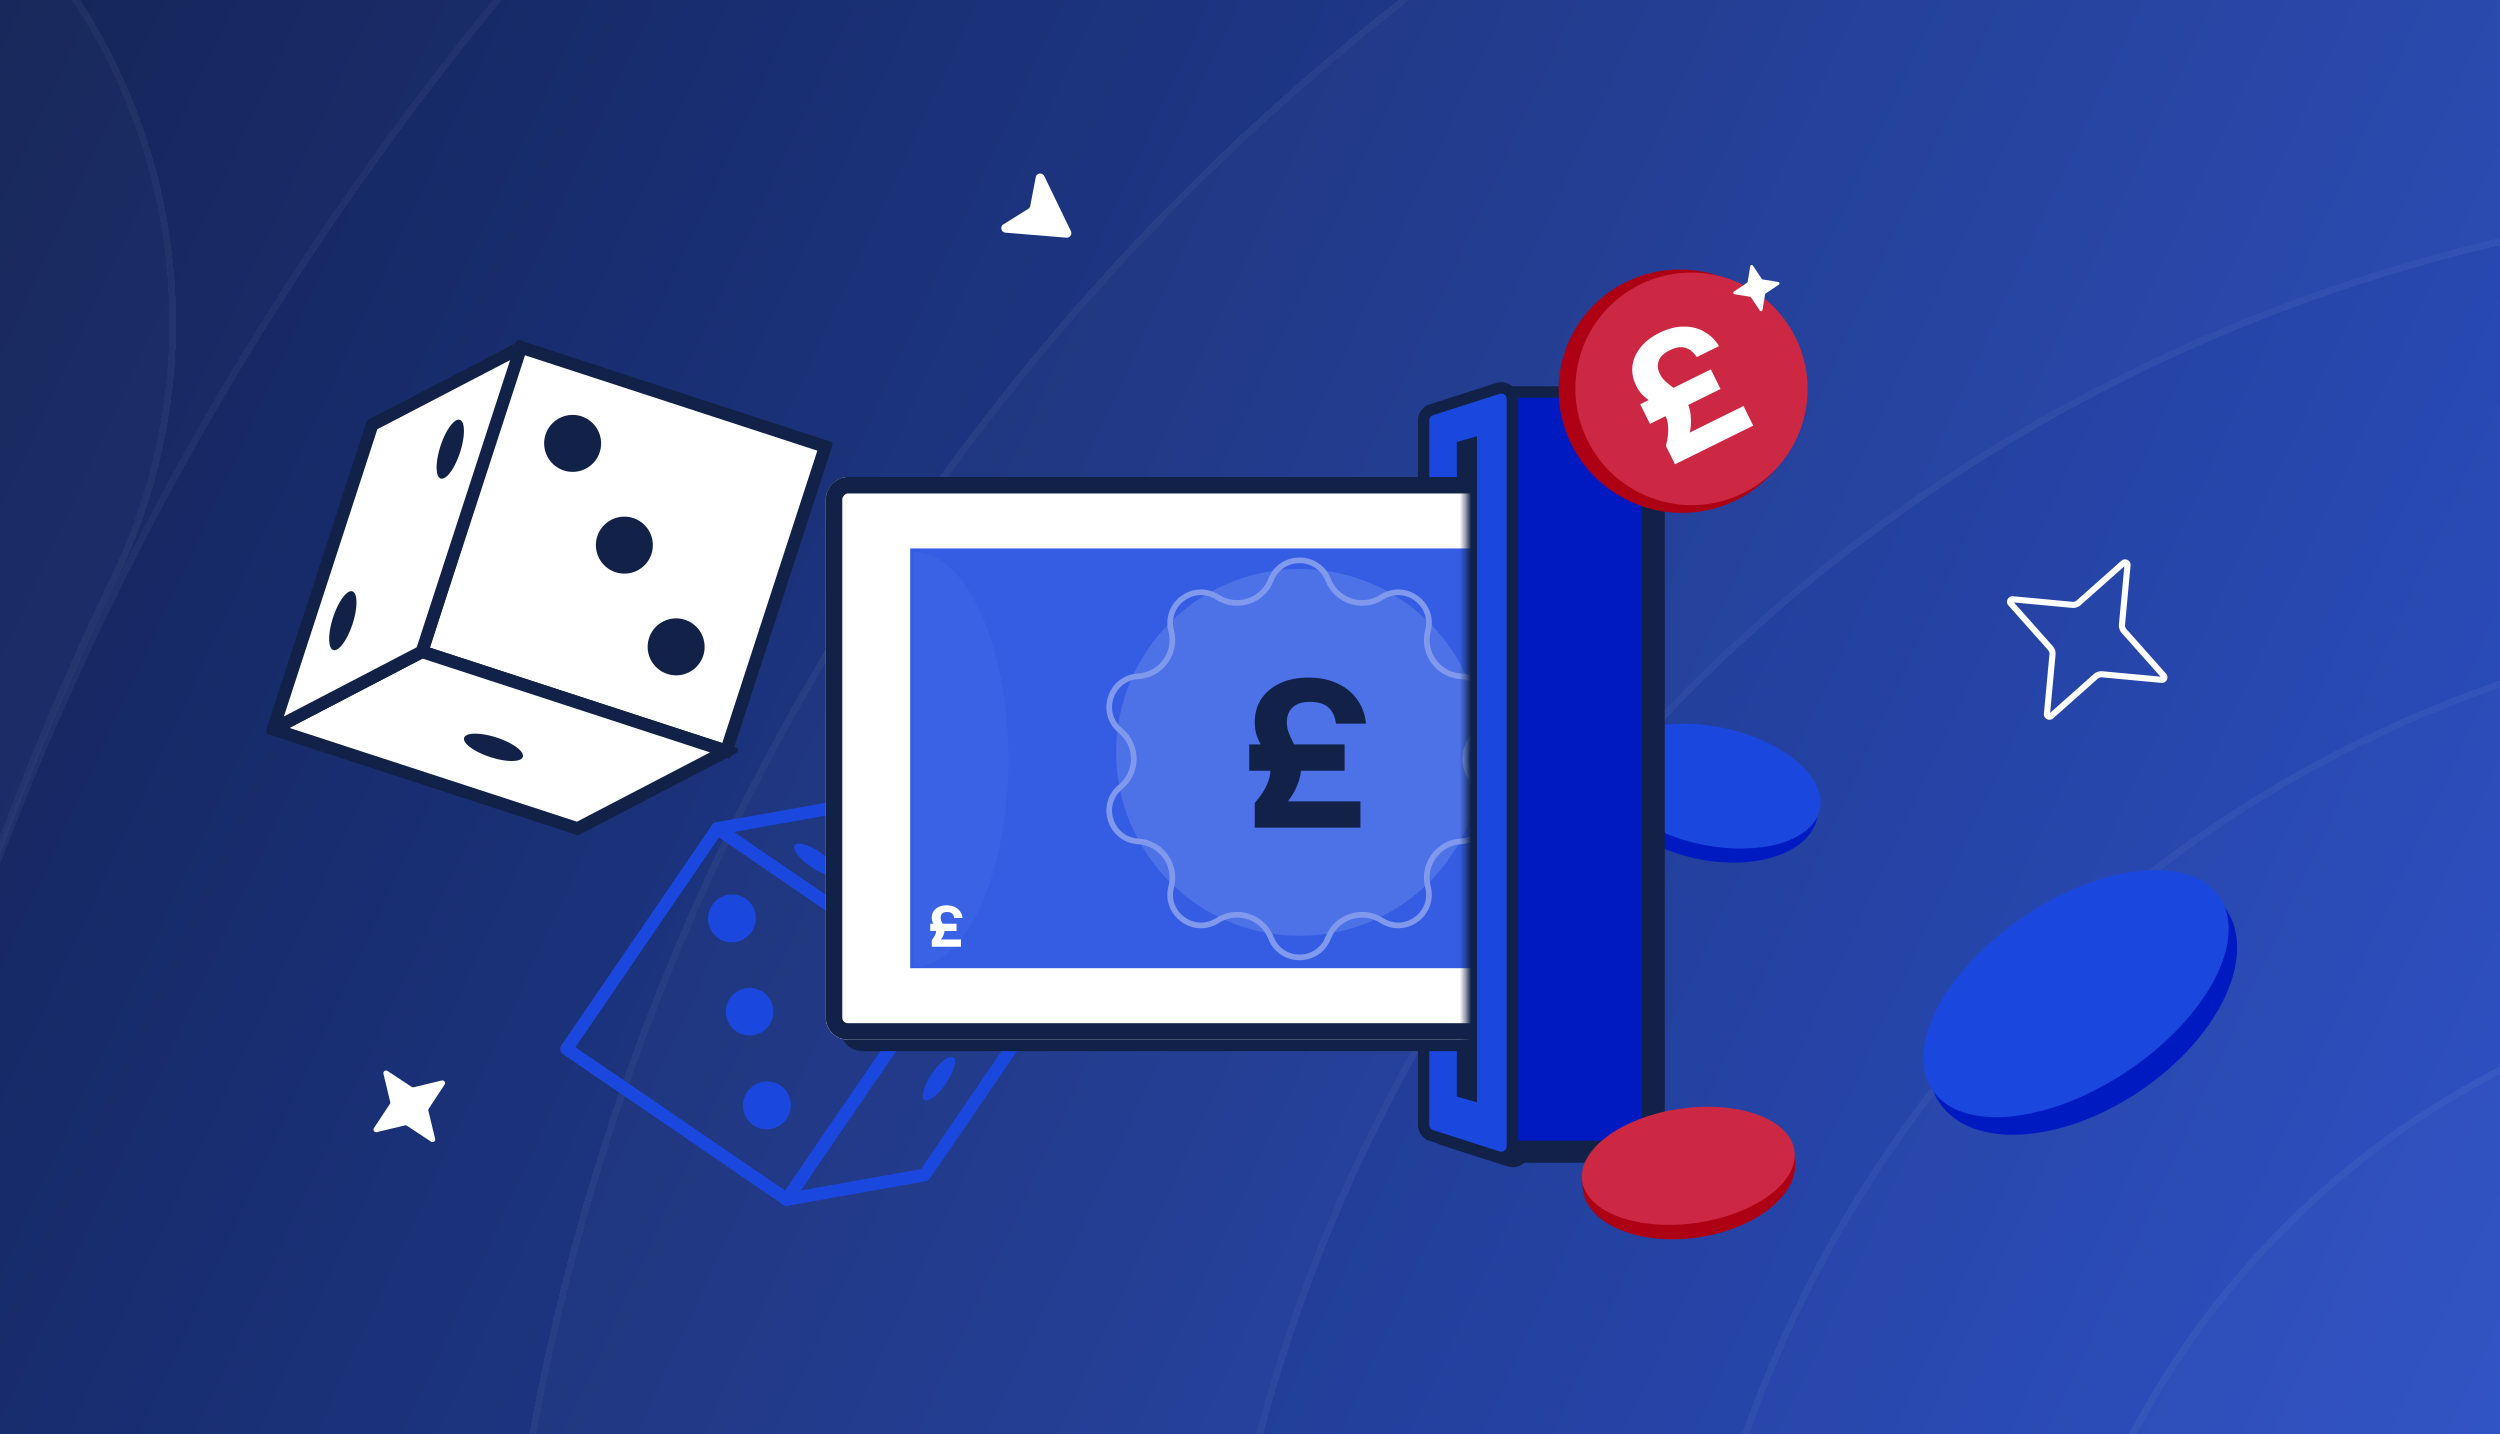 <svg width="441" height="253" fill="none" xmlns="http://www.w3.org/2000/svg"><g clip-path="url(#a)"><path fill="url(#b)" d="M0 0H441V253H0z"/><g opacity=".1" shape-rendering="crispEdges"><g style="mix-blend-mode:overlay" filter="url(#c)"><ellipse cx="213.918" cy="211.309" rx="213.918" ry="211.309" transform="scale(1 -1) rotate(46.358 985.363 281.657)" fill="#fff" fill-opacity=".1"/><path d="M651.077 170.789c-84.209-80.31-218.391-76.313-299.705 8.948s-78.949 219.482 5.26 299.792c84.208 80.31 218.391 76.313 299.704-8.948 81.314-85.261 78.949-219.482-5.259-299.792z" stroke="#fff" stroke-opacity=".4" stroke-width="1.2"/></g><g style="mix-blend-mode:overlay" filter="url(#d)"><path d="M610.17 217.463c-60.473-57.673-156.249-55.403-213.922 5.069-57.673 60.473-55.403 156.249 5.07 213.922s156.249 55.403 213.921-5.07c57.673-60.473 55.403-156.248-5.069-213.921z" fill="#fff" fill-opacity=".15"/><path d="M609.756 217.897c-60.233-57.444-155.629-55.183-213.074 5.049-57.444 60.233-55.183 155.63 5.05 213.074 60.233 57.444 155.629 55.183 213.073-5.05 57.444-60.233 55.184-155.629-5.049-213.073z" stroke="#fff" stroke-opacity=".4" stroke-width="1.2"/></g><g style="mix-blend-mode:overlay" filter="url(#e)"><path fill-rule="evenodd" clip-rule="evenodd" d="M474.953 866.681C90.754 851.513-148.642 441.012 16.705 98.154 41.697 46.332 19.947-15.94-31.875-40.934-83.699-65.928-145.97-44.18-170.962 7.643-399.812 482.18-71.186 1053.63 466.74 1074.87c350.029 24.15 709.05-228.758 771.49-636.859-1.58-47.443-35.65-89.232-84.23-98.691-56.47-10.998-111.16 25.869-122.16 82.343-50.623 260.009-272.952 456.227-556.887 445.018z" fill="#fff" fill-opacity=".15"/><path d="M466.763 1074.27h.018c349.711 24.13 708.429-228.543 770.849-636.295-1.6-47.146-35.46-88.666-83.74-98.066-56.15-10.934-110.53 25.72-121.46 81.869-50.677 260.279-273.25 456.724-557.501 445.502C90.289 852.095-149.366 441.132 16.165 97.894 41.013 46.37 19.388-15.544-32.136-40.394-83.66-65.244-145.572-43.62-170.42 7.904-399.089 482.063-70.719 1053.05 466.763 1074.27z" stroke="#fff" stroke-opacity=".4" stroke-width="1.2"/></g><g style="mix-blend-mode:overlay" filter="url(#f)"><path fill-rule="evenodd" clip-rule="evenodd" d="M667.206-178.409c289.942 95.755 450.254 414.867 333.554 709.594-21.176 53.494 5.02 114.031 58.51 135.213 53.5 21.183 114.03-5.011 135.21-58.505 162.42-410.208-62.43-852.203-461.943-984.145C359-515.154-193.15-271.067-241.528 279.78c7.069 44.885 43.164 81.486 90.506 87.171 57.124 6.861 108.992-33.887 115.85-91.011C5.498-62.811 349.59-283.303 667.206-178.409z" fill="#fff" fill-opacity=".1"/><path d="M732.349-375.682l-.011-.003-.01-.004C359.14-514.461-192.541-270.602-240.923 279.76c7.055 44.593 42.93 80.946 89.973 86.596 56.794 6.82 108.364-33.692 115.183-90.488C4.947-63.251 349.41-283.994 667.394-178.978c290.258 95.859 450.756 415.325 333.926 710.384-21.056 53.186 4.99 113.374 58.17 134.435 53.19 21.06 113.38-4.983 134.43-58.169 162.29-409.874-62.37-851.516-461.571-983.354z" stroke="#fff" stroke-opacity=".4" stroke-width="1.2"/></g><g style="mix-blend-mode:overlay" filter="url(#g)"><path fill-rule="evenodd" clip-rule="evenodd" d="M628.606 595.081c-160.43 80.057-364.766-12.611-411.278-194.378-8.608-33.64-42.944-53.974-76.691-45.417-33.747 8.556-54.126 42.763-45.518 76.402 65.691 256.716 354.713 392.66 589.316 276.145 214.18-100.85 305.827-376.23 178.826-587.772-17.888-29.795-56.614-39.513-86.497-21.705-29.883 17.807-39.607 56.396-21.719 86.191 87.876 146.373 23.834 340.112-125.033 409.854l-.707.331-.699.349z" fill="#fff" fill-opacity=".1"/><path d="M684.168 707.295l.011-.005C898.047 606.587 989.56 331.598 862.746 120.37c-17.717-29.511-56.075-39.137-85.674-21.499-29.599 17.638-39.229 55.858-21.513 85.367 88.064 146.686 23.889 340.817-125.293 410.706l-.693.325-.014.006-.685.342C468.093 675.85 263.351 582.98 216.746 400.852c-8.525-33.318-42.534-53.46-75.961-44.985-33.427 8.476-53.61 42.356-45.085 75.672C161.3 687.897 449.917 823.636 684.168 707.295z" stroke="#fff" stroke-opacity=".4" stroke-width="1.2"/></g><g style="mix-blend-mode:overlay" filter="url(#h)"><path fill-rule="evenodd" clip-rule="evenodd" d="M489.057 39.457c137.995-9.355 278.048 99.481 300.779 234.245 5.771 34.217 38.312 57.339 72.681 51.644s57.552-38.049 51.781-72.266c-33.681-199.679-232.34-352.619-434-338.948-307.27 20.83-491.818 340.303-347.777 612.905 16.231 30.719 54.39 42.561 85.23 26.45 30.84-16.111 42.682-54.074 26.45-84.793-100.537-190.27 26.266-414.418 244.856-429.237z" fill="#fff" fill-opacity=".15"/><path d="M489.016 38.858c138.296-9.375 278.628 99.669 301.411 234.744 5.716 33.889 37.947 56.793 71.992 51.152 34.044-5.641 57.003-37.687 51.287-71.575C880.078 53.813 681.699-98.92 480.339-85.269 173.487-64.467-10.779 254.552 133.051 526.757c16.077 30.426 53.874 42.157 84.422 26.199 30.546-15.958 42.273-53.558 26.198-83.982C142.925 278.309 270.006 53.705 489.016 38.858z" stroke="#fff" stroke-opacity=".4" stroke-width="1.2"/></g></g><ellipse cx="19.415" cy="11.503" rx="19.415" ry="11.503" transform="scale(-1 1) rotate(-12.105 465.811 1589.511)" fill="#001AC2"/><ellipse cx="302.04" cy="138.677" rx="19.42" ry="10.449" transform="rotate(12.274 302.04 138.677)" fill="#1A48DF"/><path fill-rule="evenodd" clip-rule="evenodd" d="M374.282 111.676a2.07 2.07 0 01-.504-1.554v-.003l.954-10.225-7.687 6.832a2.07 2.07 0 01-1.554.504l-.003-.001-10.225-.953 6.832 7.687c.368.423.559.983.504 1.554v.003l-.954 10.225 7.687-6.832a2.07 2.07 0 011.554-.504h.003l10.225.954-6.832-7.687zm6.987 8.786l-10.485-.978a.988.988 0 00-.742.243l-7.872 6.995c-.66.586-1.703.066-1.624-.823l.978-10.484a.986.986 0 00-.243-.742l-6.995-7.872c-.586-.66-.066-1.703.822-1.625l10.485.979a.986.986 0 00.742-.243l7.872-6.995c.66-.586 1.703-.066 1.624.822l-.978 10.485a.988.988 0 00.243.742l6.995 7.871c.586.661.066 1.704-.822 1.625z" fill="#fff"/><path d="M188.121 41.925l-10.751-.883c-.773-.064-1.019-1.067-.358-1.477l4.365-2.72a.809.809 0 00.362-.529l.966-5.051c.14-.758 1.175-.892 1.507-.199l4.696 9.711a.803.803 0 01-.787 1.148zM72.98 191.788l4.948-1.191c.415-.1.741.359.505.72l-2.802 4.247a.478.478 0 00-.065.372l1.19 4.947c.1.414-.36.741-.72.505l-4.247-2.802a.478.478 0 00-.371-.066l-4.948 1.191a.473.473 0 01-.505-.72l2.803-4.247a.478.478 0 00.065-.372l-1.19-4.947a.473.473 0 01.72-.505l4.246 2.802a.478.478 0 00.372.066z" fill="#fff"/><g clip-path="url(#i)"><path d="M74.434 114.955l17.464-53.692 53.695 17.516-17.464 53.692-53.695-17.516z" fill="#fff"/><path d="M128.521 133.259l17.848-54.872-54.875-17.901-17.848 54.872 54.875 17.901zm16.291-54.08l-17.085 52.522-52.524-17.136 17.085-52.521 52.524 17.135z" fill="#112148" stroke="#112148" stroke-linejoin="round"/><path d="M128.129 132.476l-26.259 13.675-53.695-17.522 26.255-13.671 53.699 17.518z" fill="#fff"/><path d="M129.718 132.35l-55.343-18.058-26.63 13.867-.298.886 54.481 17.776 27.79-14.471zm-55.235-16.718l52.05 16.983-24.718 12.87-52.05-16.982 24.718-12.871z" fill="#112148" stroke="#112148" stroke-linejoin="round"/><path d="M48.177 128.628l17.47-53.692 26.254-13.67-17.47 53.692-26.254 13.67z" fill="#fff"/><path d="M74.941 115.394l17.377-54.269-.721-.356-26.465 13.734-17.513 53.84 1.135.688 26.187-13.637zm15.898-52.88l-16.92 52.016-24.69 12.856 16.92-52.014 24.69-12.857z" fill="#112148" stroke="#112148" stroke-linejoin="round"/><path d="M86.492 133.552c2.858.932 5.425.919 5.736-.032.311-.951-1.759-2.481-4.616-3.413-2.858-.932-5.425-.918-5.736.033-.311.951 1.758 2.481 4.616 3.412zM58.75 108.929c-.928 2.858-.913 5.426.038 5.738.951.311 2.479-1.757 3.408-4.615.929-2.857.913-5.425-.038-5.737-.95-.312-2.479 1.757-3.407 4.614zM77.706 78.675c-.93 2.858-.913 5.425.037 5.737.951.312 2.48-1.757 3.408-4.614.929-2.858.913-5.426-.038-5.738-.95-.311-2.478 1.757-3.407 4.615zM105.363 94.604a5.03 5.03 0 003.224 6.334 5.019 5.019 0 006.33-3.219 5.03 5.03 0 00-3.224-6.334 5.02 5.02 0 00-6.33 3.219zM96.236 76.656a5.03 5.03 0 003.224 6.335 5.02 5.02 0 006.33-3.22 5.03 5.03 0 00-3.224-6.334 5.02 5.02 0 00-6.33 3.22zM114.494 112.548a5.031 5.031 0 003.224 6.335 5.02 5.02 0 006.33-3.219 5.031 5.031 0 00-3.224-6.335 5.02 5.02 0 00-6.33 3.219z" fill="#112148"/><path d="M165.778 172.231a.625.625 0 01.119.832l-26.594 38.88a.62.62 0 01-.859.163l-38.845-26.57a.613.613 0 01-.161-.858l26.594-38.88a.62.62 0 01.859-.163l38.848 26.565.043.035-.004-.004zm-27.149 38.492l25.894-37.853-37.823-25.865-25.894 37.854 37.823 25.864z" fill="#1A48DF" stroke="#1A48DF" stroke-linejoin="round"/><path d="M190.084 167.902a.63.63 0 01.119.832l-26.599 38.876a.622.622 0 01-.405.261l-24.305 4.329a.628.628 0 01-.63-.274.628.628 0 01.009-.687l26.595-38.88a.626.626 0 01.404-.261l24.306-4.329a.627.627 0 01.501.129l.005.004zm-27.352 38.79l25.615-37.443-22.604 4.024-25.614 37.442 22.603-4.023z" fill="#1A48DF" stroke="#1A48DF" stroke-linejoin="round"/><path d="M190.085 167.902a.618.618 0 01.211.612.633.633 0 01-.496.482l-24.31 4.325a.606.606 0 01-.455-.099l-38.848-26.564a.62.62 0 01-.254-.638.635.635 0 01.497-.482l24.31-4.325c.16-.03.322.006.454.098l38.845 26.57.038.031.008-.01zm-24.561 4.153l22.569-4.019-37.388-25.566-22.57 4.019 37.389 25.566z" fill="#1A48DF" stroke="#1A48DF" stroke-linejoin="round"/><path d="M166.866 191.119c-1.417 2.071-3.124 3.363-3.809 2.892-.686-.471-.099-2.532 1.314-4.598 1.418-2.072 3.125-3.363 3.81-2.893.69.475.098 2.532-1.315 4.599zM172.685 160.754c2.069 1.416 3.359 3.122 2.888 3.808-.476.691-2.532.101-4.597-1.311-2.069-1.415-3.359-3.122-2.888-3.808.472-.685 2.532-.1 4.597 1.311zM144.777 150.416c2.069 1.416 3.359 3.122 2.888 3.808-.475.69-2.532.1-4.596-1.311-2.07-1.416-3.36-3.122-2.888-3.808.475-.691 2.531-.101 4.596 1.311zM134.591 175.004a4.184 4.184 0 011.087 5.822 4.186 4.186 0 11-6.909-4.729 4.185 4.185 0 015.822-1.093zM131.787 158.72a4.189 4.189 0 00-5.893.603 4.188 4.188 0 106.491 5.291 4.19 4.19 0 00-.598-5.894zM137.768 191.559a4.19 4.19 0 00-5.849.938 4.188 4.188 0 106.782 4.912 4.188 4.188 0 00-.933-5.85z" fill="#1A48DF"/></g><path d="M253.193 199.172a2 2 0 001.393 1.905l11.682 3.725a2 2 0 002.607-1.875v1.177h23.293a.5.5 0 00.5-.5V71.551a.5.5 0 00-.5-.5h-23.293v1.246a2 2 0 00-2.607-1.875l-11.682 3.725a2 2 0 00-1.392 1.905l-.001 123.12z" fill="#112148" stroke="#112148" stroke-width="2"/><path d="M252.513 200.301a2 2 0 01-1.388-1.904V74.184a2 2 0 011.388-1.904l11.682-3.756a2 2 0 012.612 1.904v131.726a2 2 0 01-2.612 1.904l-11.682-3.757z" fill="#1A48DF" stroke="#112148" stroke-width="2"/><path d="M256.982 193.452V77.959l3.555-1v117.493l-3.555-1z" fill="#112148"/><path d="M266.807 202.197V69.144H290.1a.5.5 0 01.5.5v132.053a.5.5 0 01-.5.5h-23.293z" fill="#001AC2" stroke="#112148" stroke-width="2"/><mask id="j" style="mask-type:alpha" maskUnits="userSpaceOnUse" x="142" y="81" width="117" height="109"><path transform="rotate(-90 142.896 189.632)" fill="#D9D9D9" d="M142.896 189.632H251.151V305.3H142.896z"/></mask><g mask="url(#j)"><rect width="230.324" height="99.259" rx="3.877" transform="matrix(-1 0 0 1 378.579 86.16)" fill="#112148"/><rect width="230.324" height="99.259" rx="3.877" transform="matrix(-1 0 0 1 375.996 84.137)" fill="#fff"/><path transform="matrix(-1 0 0 1 367.409 96.745)" fill="#345DE3" d="M0 0H206.851V74.044H0z"/><rect x="-1.454" y="1.454" width="227.416" height="96.351" rx="2.423" transform="matrix(-1 0 0 1 373.088 84.137)" stroke="#112148" stroke-width="2.908"/><circle cx="229.246" cy="132.722" r="32.358" fill="#4D71E7"/><path opacity=".27" d="M177.889 133.948c0-20.235-7.51-36.639-16.775-36.639v73.277c9.265 0 16.775-16.403 16.775-36.638z" fill="#4D71E7"/><path d="M221.341 146v-4.351c1.039-1.233 1.753-2.308 2.139-3.227.411-.919.617-1.752.617-2.502 0-.749-.145-1.438-.435-2.067a17.35 17.35 0 00-.943-1.885 18.03 18.03 0 01-.979-2.067c-.266-.725-.399-1.559-.399-2.502 0-1.547.375-2.9 1.124-4.06.774-1.185 1.873-2.115 3.3-2.792 1.426-.677 3.106-1.016 5.039-1.016 1.983 0 3.699.351 5.149 1.052 1.475.677 2.635 1.632 3.481 2.864.87 1.209 1.378 2.611 1.523 4.206h-5.294c-.169-1.281-.616-2.236-1.341-2.864-.726-.653-1.801-.979-3.227-.979-1.378 0-2.406.326-3.082.979-.677.653-1.016 1.511-1.016 2.574a5.4 5.4 0 00.363 1.958c.266.629.556 1.269.87 1.922.339.628.629 1.293.87 1.994.266.701.399 1.462.399 2.284 0 .967-.254 2.043-.761 3.227-.484 1.185-1.39 2.526-2.72 4.025l-.652-1.414h14.612V146h-18.637zm-.979-10.044v-4.641h16.824v4.641h-16.824z" fill="#112148"/><path d="M164.37 167v-1.2c.287-.34.483-.637.59-.89.113-.253.17-.483.17-.69 0-.207-.04-.397-.12-.57a4.669 4.669 0 00-.26-.52c-.1-.18-.19-.37-.27-.57-.073-.2-.11-.43-.11-.69 0-.427.103-.8.31-1.12.213-.327.517-.583.91-.77.393-.187.857-.28 1.39-.28.547 0 1.02.097 1.42.29.407.187.727.45.96.79.24.333.38.72.42 1.16h-1.46c-.047-.353-.17-.617-.37-.79-.2-.18-.497-.27-.89-.27-.38 0-.663.09-.85.27-.187.18-.28.417-.28.71 0 .187.033.367.1.54.073.173.153.35.24.53.093.173.173.357.24.55.073.193.11.403.11.63 0 .267-.07.563-.21.89-.133.327-.383.697-.75 1.11l-.18-.39h4.03V167h-5.14zm-.27-2.77v-1.28h4.64v1.28h-4.64z" fill="#fff"/><path d="M224.198 102.283c1.799-4.588 8.292-4.588 10.091 0 1.476 3.766 6.026 5.244 9.434 3.065 4.152-2.654 9.404 1.162 8.163 5.931-1.019 3.915 1.793 7.785 5.83 8.025 4.92.293 6.926 6.468 3.118 9.597-3.125 2.568-3.125 7.351 0 9.919 3.808 3.129 1.802 9.303-3.118 9.597-4.037.24-6.849 4.11-5.83 8.024 1.241 4.769-4.011 8.586-8.163 5.931-3.408-2.178-7.958-.7-9.434 3.066-1.799 4.587-8.292 4.587-10.091 0-1.476-3.766-6.025-5.244-9.433-3.066-4.152 2.655-9.405-1.162-8.164-5.931 1.019-3.914-1.792-7.784-5.83-8.024-4.919-.294-6.925-6.468-3.118-9.597 3.125-2.568 3.125-7.351 0-9.919-3.807-3.129-1.801-9.304 3.118-9.597 4.038-.24 6.849-4.11 5.83-8.025-1.241-4.769 4.012-8.585 8.164-5.931 3.408 2.179 7.957.701 9.433-3.065z" stroke="#8099ED"/></g><ellipse cx="296.516" cy="69.005" rx="21.41" ry="21.627" transform="rotate(120 296.516 69.005)" fill="#AE0015"/><path d="M307.47 86.994c-10.135 5.009-22.422.832-27.443-9.328-5.022-10.161-.876-22.458 9.258-27.467 10.135-5.009 22.422-.832 27.443 9.329 5.022 10.16.877 22.458-9.258 27.466z" fill="#CD2843"/><path d="M295.472 81.897l-1.602-3.242c.315-1.299.446-2.361.394-3.187-.034-.835-.189-1.531-.465-2.09a4.075 4.075 0 00-1.083-1.38 14.227 14.227 0 00-1.392-1.06 14.943 14.943 0 01-1.485-1.183c-.464-.443-.87-1.016-1.217-1.718-.57-1.153-.791-2.299-.664-3.437.136-1.165.608-2.261 1.414-3.287.806-1.026 1.924-1.893 3.355-2.6 1.467-.725 2.866-1.091 4.198-1.1 1.34-.034 2.55.253 3.63.862 1.09.582 1.981 1.441 2.676 2.577l-3.917 1.936c-.597-.893-1.28-1.44-2.048-1.644-.777-.22-1.693-.07-2.748.451-1.02.504-1.66 1.123-1.92 1.857-.261.733-.195 1.497.196 2.29.25.504.579.946.99 1.326.428.37.879.742 1.351 1.113.482.345.942.734 1.379 1.168.455.425.833.944 1.136 1.556.356.72.565 1.615.625 2.683.079 1.06-.098 2.39-.53 3.994l-1.004-.815 10.813-5.344 1.709 3.458-13.791 6.816zm-4.423-7.126l-1.709-3.458 12.449-6.153 1.71 3.458-12.45 6.153z" fill="#fff"/><ellipse cx="18.902" cy="11.199" rx="18.902" ry="11.199" transform="scale(-1 1) rotate(8.3 -1490.148 -2073.975)" fill="#AE0015"/><ellipse cx="297.818" cy="205.646" rx="18.907" ry="10.172" transform="rotate(-8.131 297.818 205.646)" fill="#CD2843"/><ellipse cx="30.504" cy="18.073" rx="30.504" ry="18.073" transform="scale(-1 1) rotate(34.043 -428.766 -552.11)" fill="#001AC2"/><ellipse cx="366.196" cy="175.271" rx="30.512" ry="16.416" transform="rotate(-33.875 366.196 175.271)" fill="#1A48DF"/><path d="M310.935 49.29l2.749.452c.231.038.298.339.102.47l-2.317 1.547a.258.258 0 00-.112.174l-.452 2.75a.26.26 0 01-.471.101l-1.546-2.317a.262.262 0 00-.174-.112l-2.749-.452a.259.259 0 01-.102-.47l2.317-1.548a.259.259 0 00.112-.173l.452-2.75a.26.26 0 01.471-.101l1.547 2.317c.038.059.101.1.173.112z" fill="#fff"/></g><defs><filter id="c" x="287.298" y="100.479" width="441.112" height="441.36" filterUnits="userSpaceOnUse" color-interpolation-filters="sRGB"><feFlood flood-opacity="0" result="BackgroundImageFix"/><feColorMatrix in="SourceAlpha" values="0 0 0 0 0 0 0 0 0 0 0 0 0 0 0 0 0 0 127 0" result="hardAlpha"/><feOffset dx="4" dy="-4"/><feGaussianBlur stdDeviation="4"/><feComposite in2="hardAlpha" operator="out"/><feColorMatrix values="0 0 0 0 0.027 0 0 0 0 0.051 0 0 0 0 0.122 0 0 0 0.5 0"/><feBlend in2="BackgroundImageFix" result="effect1_dropShadow_1986_38028"/><feBlend in="SourceGraphic" in2="effect1_dropShadow_1986_38028" result="shape"/></filter><filter id="d" x="350.436" y="163.65" width="318.616" height="318.616" filterUnits="userSpaceOnUse" color-interpolation-filters="sRGB"><feFlood flood-opacity="0" result="BackgroundImageFix"/><feColorMatrix in="SourceAlpha" values="0 0 0 0 0 0 0 0 0 0 0 0 0 0 0 0 0 0 127 0" result="hardAlpha"/><feOffset dx="4" dy="-4"/><feGaussianBlur stdDeviation="4"/><feComposite in2="hardAlpha" operator="out"/><feColorMatrix values="0 0 0 0 0.027 0 0 0 0 0.051 0 0 0 0 0.122 0 0 0 0.5 0"/><feBlend in2="BackgroundImageFix" result="effect1_dropShadow_1986_38028"/><feBlend in="SourceGraphic" in2="effect1_dropShadow_1986_38028" result="shape"/></filter><filter id="e" x="-248.765" y="-55.301" width="1499" height="1143.76" filterUnits="userSpaceOnUse" color-interpolation-filters="sRGB"><feFlood flood-opacity="0" result="BackgroundImageFix"/><feColorMatrix in="SourceAlpha" values="0 0 0 0 0 0 0 0 0 0 0 0 0 0 0 0 0 0 127 0" result="hardAlpha"/><feOffset dx="4" dy="4"/><feGaussianBlur stdDeviation="4"/><feComposite in2="hardAlpha" operator="out"/><feColorMatrix values="0 0 0 0 0.027 0 0 0 0 0.051 0 0 0 0 0.122 0 0 0 0.4 0"/><feBlend in2="BackgroundImageFix" result="effect1_dropShadow_1986_38028"/><feBlend in="SourceGraphic" in2="effect1_dropShadow_1986_38028" result="shape"/></filter><filter id="f" x="-245.528" y="-418.502" width="1505.25" height="1104.25" filterUnits="userSpaceOnUse" color-interpolation-filters="sRGB"><feFlood flood-opacity="0" result="BackgroundImageFix"/><feColorMatrix in="SourceAlpha" values="0 0 0 0 0 0 0 0 0 0 0 0 0 0 0 0 0 0 127 0" result="hardAlpha"/><feOffset dx="4" dy="4"/><feGaussianBlur stdDeviation="4"/><feComposite in2="hardAlpha" operator="out"/><feColorMatrix values="0 0 0 0 0.027 0 0 0 0 0.051 0 0 0 0 0.122 0 0 0 0.4 0"/><feBlend in2="BackgroundImageFix" result="effect1_dropShadow_1986_38028"/><feBlend in="SourceGraphic" in2="effect1_dropShadow_1986_38028" result="shape"/></filter><filter id="g" x="89.147" y="77.445" width="844.054" height="676.503" filterUnits="userSpaceOnUse" color-interpolation-filters="sRGB"><feFlood flood-opacity="0" result="BackgroundImageFix"/><feColorMatrix in="SourceAlpha" values="0 0 0 0 0 0 0 0 0 0 0 0 0 0 0 0 0 0 127 0" result="hardAlpha"/><feOffset dx="4" dy="-4"/><feGaussianBlur stdDeviation="4"/><feComposite in2="hardAlpha" operator="out"/><feColorMatrix values="0 0 0 0 0.027 0 0 0 0 0.051 0 0 0 0 0.122 0 0 0 0.15 0"/><feBlend in2="BackgroundImageFix" result="effect1_dropShadow_1986_38028"/><feBlend in="SourceGraphic" in2="effect1_dropShadow_1986_38028" result="shape"/></filter><filter id="h" x="78.737" y="-98.718" width="848.442" height="663.403" filterUnits="userSpaceOnUse" color-interpolation-filters="sRGB"><feFlood flood-opacity="0" result="BackgroundImageFix"/><feColorMatrix in="SourceAlpha" values="0 0 0 0 0 0 0 0 0 0 0 0 0 0 0 0 0 0 127 0" result="hardAlpha"/><feOffset dx="4" dy="-4"/><feGaussianBlur stdDeviation="4"/><feComposite in2="hardAlpha" operator="out"/><feColorMatrix values="0 0 0 0 0.027 0 0 0 0 0.051 0 0 0 0 0.122 0 0 0 0.5 0"/><feBlend in2="BackgroundImageFix" result="effect1_dropShadow_1986_38028"/><feBlend in="SourceGraphic" in2="effect1_dropShadow_1986_38028" result="shape"/></filter><clipPath id="a"><path fill="#fff" d="M0 0H441V253H0z"/></clipPath><clipPath id="i"><path fill="#fff" transform="scale(-1 1) rotate(37.198 -77.112 -221.355)" d="M0 0H160.347V194.8H0z"/></clipPath><linearGradient id="b" x1="-312.5" y1="-75" x2="758.5" y2="419.5" gradientUnits="userSpaceOnUse"><stop offset=".16" stop-color="#0C183C"/><stop offset=".822" stop-color="#345DE3"/></linearGradient></defs></svg>
